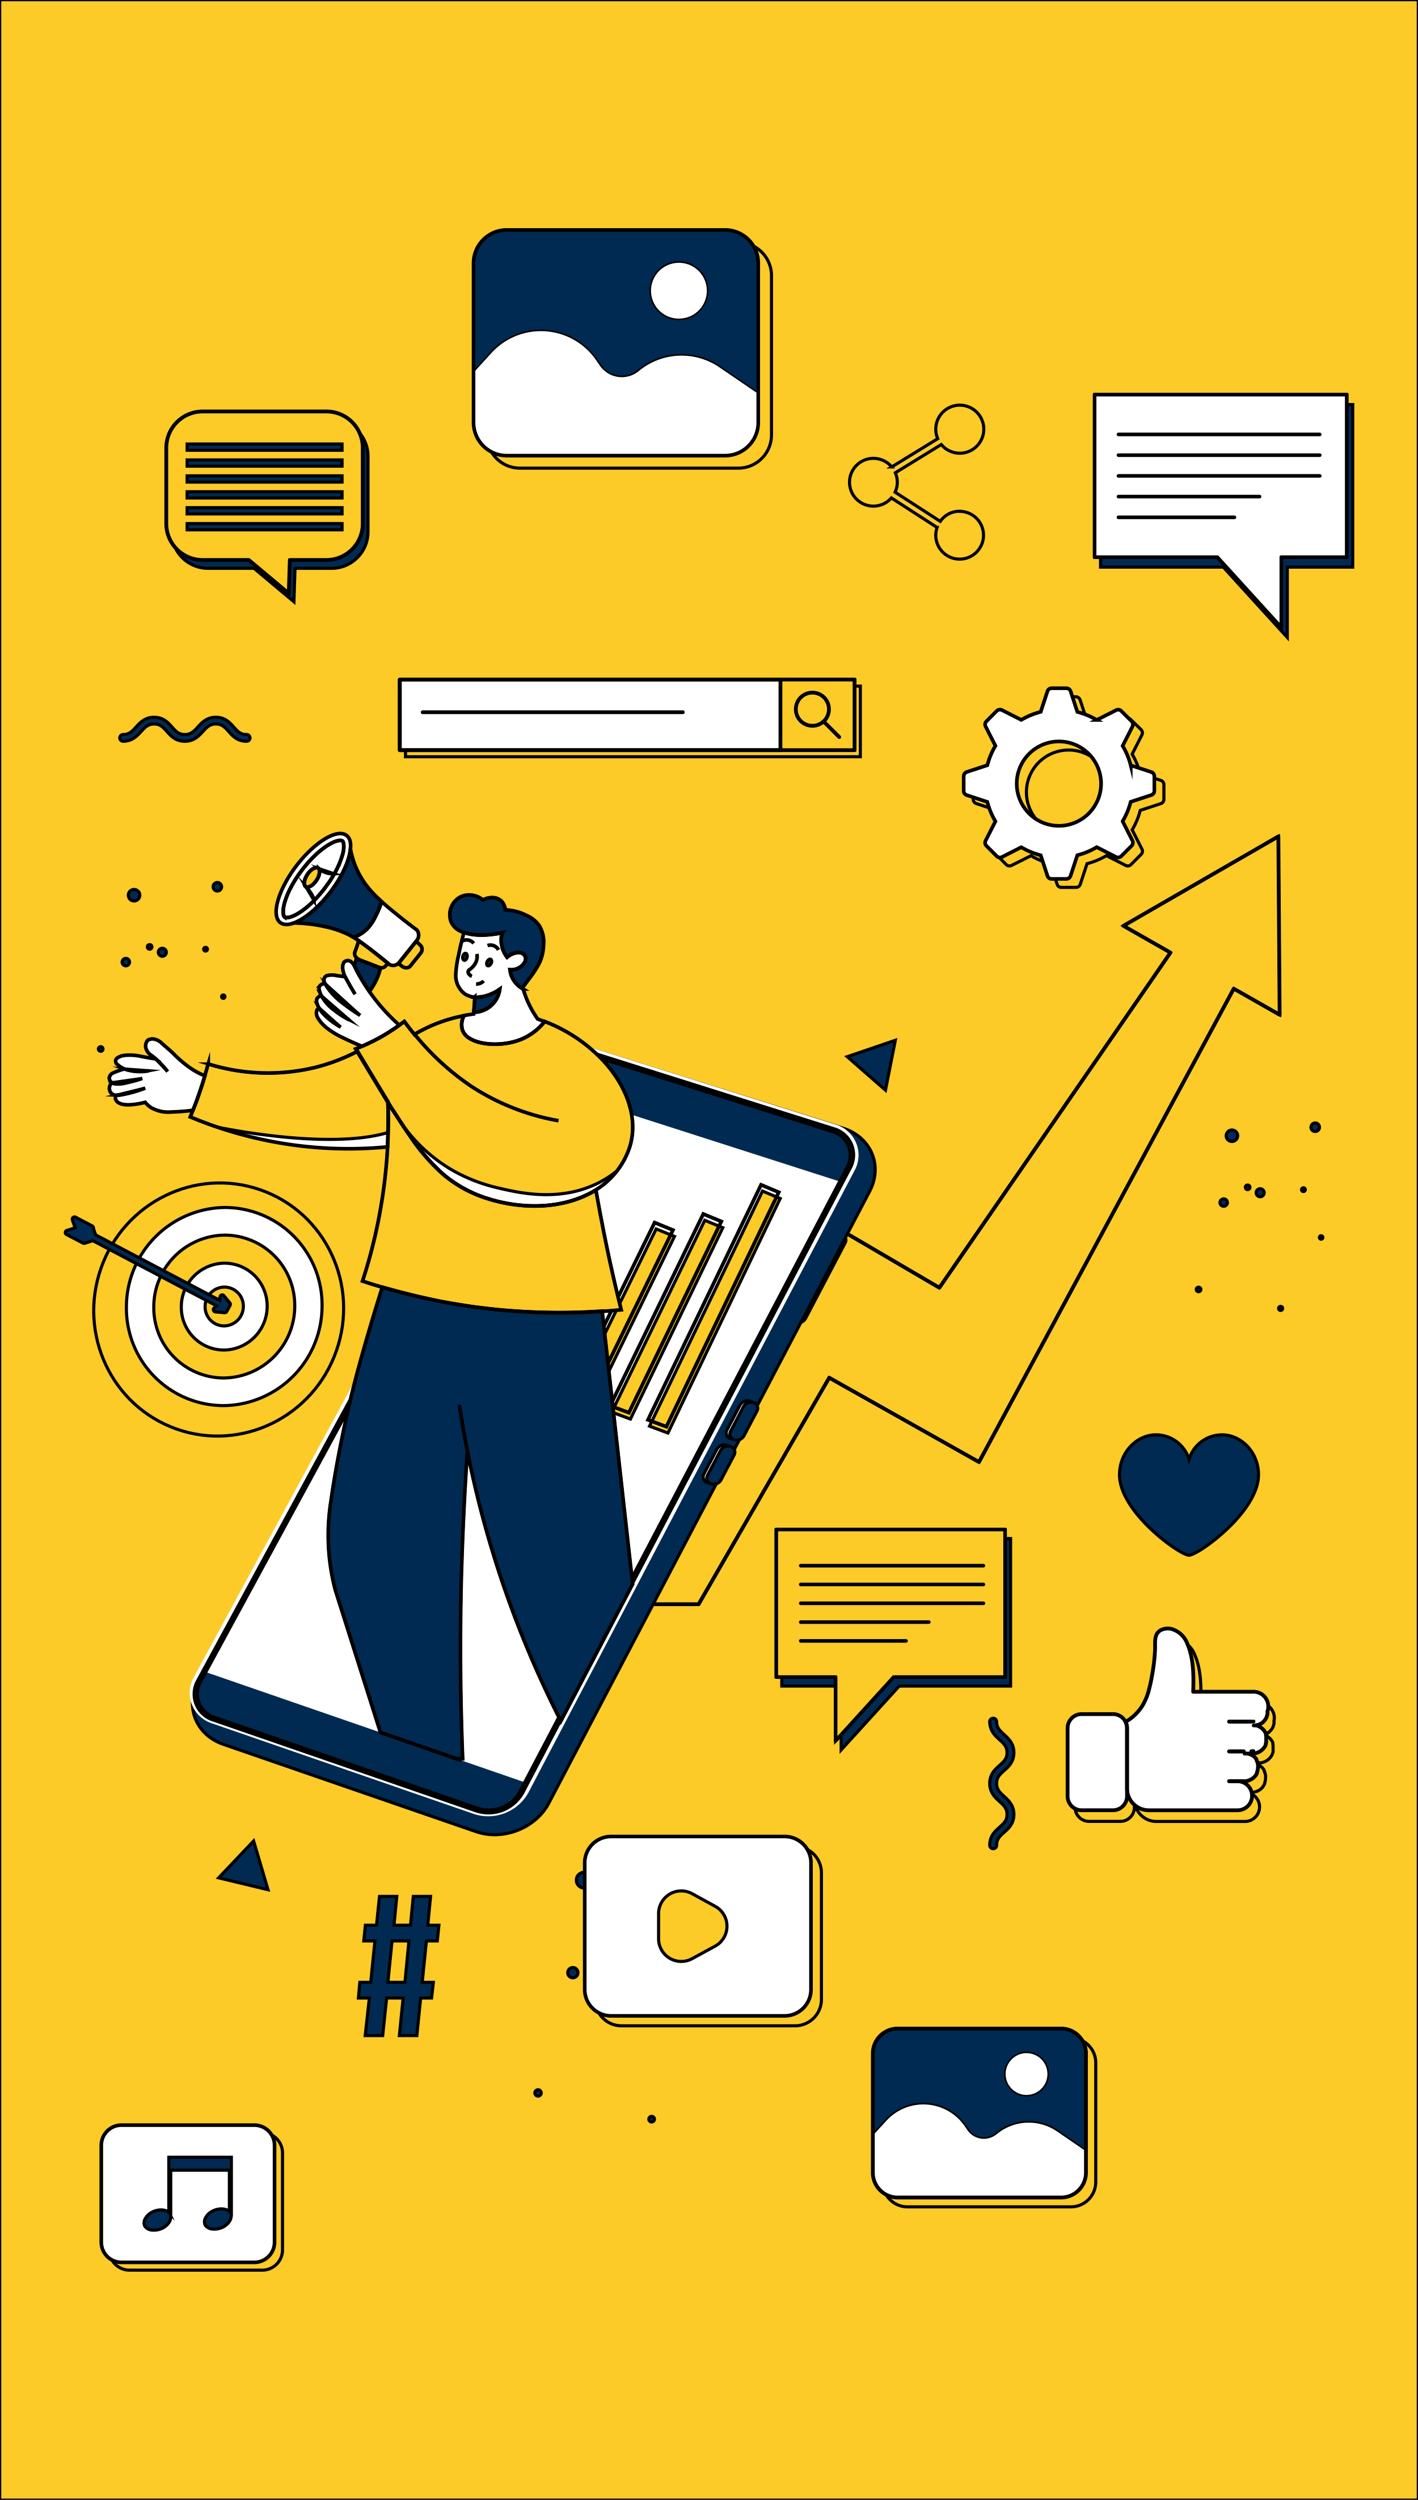 <svg xmlns="http://www.w3.org/2000/svg" id="Layer_1" data-name="Layer 1" viewBox="0 0 420 740"><rect x="0" y="0" width="420" height="740" fill="#808080" stroke="none"/><title>Advertising, Marketing, WebDeveloping</title><desc>Over 40 years of experience in the advertising industry. A sovereign, Chennai-based media advertising firm, welcomes you to the captivating world of advertising, branding, and innovative designs across both traditional and digital landscapes. Since January 1982, we have been delivering creative campaigns, organizing various branding events, and leveraging our dedicated teams to achieve success."</desc><defs><style>.cls-1,.cls-2{fill:#fccb28;}.cls-1,.cls-2,.cls-3,.cls-4,.cls-5,.cls-6,.cls-7,.cls-8,.cls-9{stroke:#000;}.cls-1,.cls-2,.cls-4,.cls-5,.cls-6,.cls-7,.cls-8{stroke-miterlimit:10;}.cls-1{stroke-width:0.74px;}.cls-2,.cls-4,.cls-5,.cls-6{stroke-width:0.92px;}.cls-3,.cls-8,.cls-9{fill:none;}.cls-3,.cls-9{stroke-linecap:round;stroke-linejoin:round;}.cls-3{stroke-width:1.12px;}.cls-4,.cls-7{fill:#fff;}.cls-5{fill:#002a51;}.cls-7{stroke-width:0;}.cls-8,.cls-9{stroke-width:1.07px;}</style></defs><rect class="cls-1" width="420" height="740"></rect><polygon class="cls-2" points="379.02 300.39 365.43 292.66 289.97 432.79 245.61 407.83 206.92 474.88 139.47 474.88 224.97 350.01 278.23 381.19 346.68 281.99 332.75 274.06 378.64 247.59 379.02 300.39"></polygon><polygon class="cls-3" points="379.02 300.39 365.43 292.66 289.97 432.79 245.61 407.83 206.92 474.88 139.47 474.88 224.97 350.01 278.23 381.19 346.68 281.99 332.75 274.06 378.64 247.59 379.02 300.39"></polygon><ellipse class="cls-2" cx="66.42" cy="386.76" rx="37.66" ry="37.08" transform="matrix(0.33, -0.94, 0.94, 0.33, -320.7, 322.44)"></ellipse><path class="cls-4" d="M95.39,386.29a29.5,29.5,0,0,1-28.78,29.79,28.81,28.81,0,0,1-29.17-28.85,29.51,29.51,0,0,1,28.79-29.79A28.81,28.81,0,0,1,95.39,386.29Z"></path><path class="cls-2" d="M87.3,386.42A21.27,21.27,0,0,1,66.55,407.9a20.76,20.76,0,0,1-21-20.8,21.27,21.27,0,0,1,20.75-21.48A20.76,20.76,0,0,1,87.3,386.42Z"></path><path class="cls-4" d="M79.13,386.55A12.94,12.94,0,0,1,66.5,399.63,12.64,12.64,0,0,1,53.7,387a12.94,12.94,0,0,1,12.63-13.08A12.64,12.64,0,0,1,79.13,386.55Z"></path><path class="cls-2" d="M72.08,386.67a5.77,5.77,0,0,1-5.63,5.82,5.64,5.64,0,0,1-5.7-5.64A5.77,5.77,0,0,1,66.38,381,5.63,5.63,0,0,1,72.08,386.67Z"></path><path class="cls-5" d="M68.11,385.71l-1.78-2.16a.64.64,0,0,0-.71-.21.68.68,0,0,0-.46.57l-.07,1L28.37,365.56a11.31,11.31,0,0,1-.73-2.24.66.66,0,0,0-.34-.44l-4.93-2.58a.65.65,0,0,0-.73.09.64.64,0,0,0-.2.71l.81,2.37-2.45.75a.66.66,0,0,0-.11,1.21L24.63,368a.66.66,0,0,0,.55,0l2.32-.73,36.68,19.29-.75.62a.65.65,0,0,0-.21.7.67.67,0,0,0,.57.47l2.73.23h.06a.67.67,0,0,0,.58-.34l1-1.84A.65.65,0,0,0,68.11,385.71Z"></path><path class="cls-5" d="M41.41,265a1.7,1.7,0,1,1-1.7-1.7A1.7,1.7,0,0,1,41.41,265Z"></path><path class="cls-5" d="M65.64,262.51a1.26,1.26,0,1,1-1.26-1.27A1.26,1.26,0,0,1,65.64,262.51Z"></path><circle class="cls-5" cx="48.08" cy="281.89" r="1.19"></circle><path class="cls-5" d="M45,280.29a.68.68,0,1,1-.68-.67A.67.67,0,0,1,45,280.29Z"></path><path class="cls-5" d="M38.37,284.8a1.1,1.1,0,1,1-1.1-1.1A1.1,1.1,0,0,1,38.37,284.8Z"></path><path class="cls-5" d="M30.51,310.52a.68.68,0,1,1-.68-.68A.68.68,0,0,1,30.51,310.52Z"></path><circle class="cls-5" cx="54.14" cy="316.14" r="0.6"></circle><circle class="cls-5" cx="66.13" cy="295.03" r="0.51"></circle><circle class="cls-5" cx="60.88" cy="280.98" r="0.56"></circle><path class="cls-5" d="M366.59,336.2a1.7,1.7,0,1,1-1.7-1.7A1.7,1.7,0,0,1,366.59,336.2Z"></path><path class="cls-5" d="M390.82,333.69a1.26,1.26,0,1,1-1.26-1.27A1.26,1.26,0,0,1,390.82,333.69Z"></path><path class="cls-5" d="M374.44,353.07a1.19,1.19,0,1,1-1.19-1.19A1.19,1.19,0,0,1,374.44,353.07Z"></path><circle class="cls-5" cx="369.54" cy="351.47" r="0.68"></circle><circle class="cls-5" cx="362.45" cy="355.98" r="1.1"></circle><circle class="cls-5" cx="355.01" cy="381.7" r="0.68"></circle><circle class="cls-5" cx="379.31" cy="387.31" r="0.6"></circle><path class="cls-5" d="M391.81,366.21a.51.51,0,1,1-1,0,.51.51,0,0,1,1,0Z"></path><circle class="cls-5" cx="386.06" cy="352.16" r="0.56"></circle><circle class="cls-5" cx="173.05" cy="556.56" r="2.35"></circle><path class="cls-5" d="M208.94,553.09a1.75,1.75,0,1,1-1.75-1.75A1.74,1.74,0,0,1,208.94,553.09Z"></path><circle class="cls-5" cx="184.63" cy="579.91" r="1.65"></circle><path class="cls-5" d="M180.42,577.7a.94.94,0,1,1-.93-.93A.93.93,0,0,1,180.42,577.7Z"></path><circle class="cls-5" cx="169.67" cy="583.94" r="1.52"></circle><path class="cls-5" d="M160.31,619.54a.94.94,0,1,1-.94-.94A.94.94,0,0,1,160.31,619.54Z"></path><path class="cls-5" d="M193.85,627.31a.85.85,0,0,1-.84.84.84.84,0,0,1-.83-.84.83.83,0,0,1,.83-.83A.84.84,0,0,1,193.85,627.31Z"></path><path class="cls-5" d="M210.31,598.11a.7.7,0,1,1-.7-.7A.7.7,0,0,1,210.31,598.11Z"></path><circle class="cls-5" cx="202.35" cy="578.65" r="0.78"></circle><path class="cls-5" d="M74.05,218.43a1,1,0,0,1-1,1c-2.74,0-4.12-1.54-5.33-2.9s-2-2.21-3.81-2.21-2.7,1-3.81,2.21-2.59,2.9-5.33,2.9-4.12-1.54-5.34-2.9-2-2.21-3.81-2.21-2.7,1-3.81,2.21-2.59,2.9-5.33,2.9a1,1,0,0,1,0-2c1.83,0,2.7-1,3.81-2.21s2.59-2.9,5.33-2.9,4.12,1.54,5.34,2.9,2,2.21,3.81,2.21,2.7-1,3.81-2.21,2.59-2.9,5.33-2.9,4.12,1.54,5.33,2.9,2,2.21,3.81,2.21A1,1,0,0,1,74.05,218.43Z"></path><path class="cls-5" d="M293.15,546.22c0-2.74,1.54-4.12,2.9-5.33s2.22-2,2.22-3.81-1-2.7-2.22-3.81-2.9-2.59-2.9-5.33,1.54-4.12,2.9-5.34,2.22-2,2.22-3.81-1-2.7-2.22-3.81-2.9-2.59-2.9-5.33a1,1,0,0,1,2.05,0c0,1.83,1,2.7,2.21,3.81s2.9,2.59,2.9,5.33-1.54,4.12-2.9,5.34-2.21,2-2.21,3.81,1,2.7,2.21,3.81,2.9,2.59,2.9,5.33-1.54,4.12-2.9,5.33-2.21,2-2.21,3.81a1,1,0,0,1-2.05,0Z"></path><polygon class="cls-5" points="265.19 307.94 250.94 312.8 262.27 322.71 265.19 307.94"></polygon><polygon class="cls-5" points="79.39 559.39 75.12 544.96 64.76 555.87 79.39 559.39"></polygon><path class="cls-5" d="M109.4,591.45h-3.24l.42-4.65h3.23l1.24-12.25h-3.3l.47-4.65h3.3l.88-8.53h5.13l-.83,8.53h4.89l.82-8.53h5.12l-.82,8.53H130l-.47,4.65H126.3l-1.24,12.25h3.3l-.53,4.65h-3.24l-1.12,11.12h-5.18l1.12-11.12h-4.89l-1.17,11.12h-5.18Zm10.54-4.65,1.18-12.25h-5l-1.23,12.25Z"></path><path class="cls-5" d="M210.76,330.83,197,326.4a.9.9,0,0,1-.52-1.29h0a1.29,1.29,0,0,1,1.51-.59L211.74,329a.88.88,0,0,1,.52,1.28h0A1.27,1.27,0,0,1,210.76,330.83Z"></path><path class="cls-5" d="M190.71,324.27h0a.89.89,0,0,1-.52-1.29h0a1.27,1.27,0,0,1,1.5-.58h0a.88.88,0,0,1,.52,1.28h0A1.28,1.28,0,0,1,190.71,324.27Z"></path><path class="cls-6" d="M234.55,391.08h0a1.74,1.74,0,0,1-1-2.52l11.74-22.38a2.52,2.52,0,0,1,2.95-1.15h0a1.73,1.73,0,0,1,1,2.52L237.5,389.93A2.49,2.49,0,0,1,234.55,391.08Z"></path><path class="cls-5" d="M235.63,391.46h0a1.75,1.75,0,0,1-1-2.53l11.75-22.38a2.5,2.5,0,0,1,2.94-1.15h0a1.73,1.73,0,0,1,1,2.52L238.58,390.3A2.51,2.51,0,0,1,235.63,391.46Z"></path><path class="cls-2" d="M343.81,231l-6.09-2a21.57,21.57,0,0,0-2.39-5.75l2.9-5.72A1.34,1.34,0,0,0,338,216L334.93,213a1.3,1.3,0,0,0-1.54-.24l-2.25,1.14-3.48,1.76a19.56,19.56,0,0,0-2.32-1.2,21,21,0,0,0-3.42-1.19l-2-6.09a1.33,1.33,0,0,0-1.27-.92h-4.32l-.18,0a1.31,1.31,0,0,0-1.09.9l-2,6.09a21.57,21.57,0,0,0-5.75,2.39l-2.37-1.2-3.35-1.7a1.34,1.34,0,0,0-1.55.24l-.89.89L295,216a1.32,1.32,0,0,0-.25,1.54l2.91,5.72a21.57,21.57,0,0,0-2.39,5.75l-6.09,2a1.33,1.33,0,0,0-.92,1.27v4.32a1.32,1.32,0,0,0,.92,1.27l6.08,2a21.93,21.93,0,0,0,2.4,5.75l-2.91,5.72a1.32,1.32,0,0,0,.25,1.54l2.16,2.16.89.9a1.34,1.34,0,0,0,1.55.25L303,254.5l2.37-1.2a21.57,21.57,0,0,0,5.75,2.39l2,6.09a1.3,1.3,0,0,0,1.08.9l.19,0h4.32a1.32,1.32,0,0,0,1.26-.92l2-6.09a21,21,0,0,0,3.42-1.19,19.56,19.56,0,0,0,2.32-1.2l3.48,1.77,2.24,1.14a1.33,1.33,0,0,0,1.55-.25L338,252.9a1.32,1.32,0,0,0,.24-1.54l-2.9-5.72a21.57,21.57,0,0,0,2.39-5.75l6.09-2a1.33,1.33,0,0,0,.92-1.27v-4.32A1.33,1.33,0,0,0,343.81,231ZM316.5,247A12.49,12.49,0,1,1,329,234.47,12.51,12.51,0,0,1,316.5,247Z"></path><path class="cls-7" d="M341,228.54l-6.09-2a21.57,21.57,0,0,0-2.39-5.75l2.9-5.72a1.34,1.34,0,0,0-.24-1.55l-3.06-3.05a1.32,1.32,0,0,0-1.54-.25l-2.25,1.15-3.48,1.75a23.08,23.08,0,0,0-2.32-1.2,22.27,22.27,0,0,0-3.42-1.18l-2-6.09a1.33,1.33,0,0,0-1.27-.92h-4.32a.55.55,0,0,0-.18,0,1.31,1.31,0,0,0-1.09.9l-2,6.09a21.88,21.88,0,0,0-5.75,2.38l-2.37-1.2-3.35-1.7a1.35,1.35,0,0,0-1.55.25l-.89.89-2.16,2.17a1.32,1.32,0,0,0-.25,1.54l2.91,5.72a21.57,21.57,0,0,0-2.39,5.75l-6.09,2a1.33,1.33,0,0,0-.92,1.27v4.32a1.32,1.32,0,0,0,.92,1.27l6.08,2a22.07,22.07,0,0,0,2.4,5.75l-2.91,5.71a1.33,1.33,0,0,0,.25,1.55l2.16,2.16.89.9a1.32,1.32,0,0,0,1.55.24l3.35-1.7,2.37-1.2a21.57,21.57,0,0,0,5.75,2.39l2,6.09a1.3,1.3,0,0,0,1.08.9l.19,0h4.32a1.32,1.32,0,0,0,1.26-.92l2-6.09a21.28,21.28,0,0,0,3.42-1.19,19.56,19.56,0,0,0,2.32-1.2l3.48,1.77,2.24,1.13a1.32,1.32,0,0,0,1.55-.24l3.06-3.06a1.32,1.32,0,0,0,.24-1.54l-2.9-5.72a21.71,21.71,0,0,0,2.39-5.75l6.09-2a1.33,1.33,0,0,0,.92-1.27v-4.32A1.33,1.33,0,0,0,341,228.54Zm-27.31,15.92A12.49,12.49,0,1,1,326.13,232,12.51,12.51,0,0,1,313.64,244.46Z"></path><path class="cls-8" d="M341,228.54l-6.09-2a21.57,21.57,0,0,0-2.39-5.75l2.9-5.72a1.34,1.34,0,0,0-.24-1.55l-3.06-3.05a1.32,1.32,0,0,0-1.54-.25l-2.25,1.15-3.48,1.75a23.08,23.08,0,0,0-2.32-1.2,22.27,22.27,0,0,0-3.42-1.18l-2-6.09a1.33,1.33,0,0,0-1.27-.92h-4.32a.55.55,0,0,0-.18,0,1.31,1.31,0,0,0-1.09.9l-2,6.09a21.88,21.88,0,0,0-5.75,2.38l-2.37-1.2-3.35-1.7a1.35,1.35,0,0,0-1.55.25l-.89.89-2.16,2.17a1.32,1.32,0,0,0-.25,1.54l2.91,5.72a21.57,21.57,0,0,0-2.39,5.75l-6.09,2a1.33,1.33,0,0,0-.92,1.27v4.32a1.32,1.32,0,0,0,.92,1.27l6.08,2a22.07,22.07,0,0,0,2.4,5.75l-2.91,5.71a1.33,1.33,0,0,0,.25,1.55l2.16,2.16.89.9a1.32,1.32,0,0,0,1.55.24l3.35-1.7,2.37-1.2a21.57,21.57,0,0,0,5.75,2.39l2,6.09a1.3,1.3,0,0,0,1.08.9l.19,0h4.32a1.32,1.32,0,0,0,1.26-.92l2-6.09a21.28,21.28,0,0,0,3.42-1.19,19.56,19.56,0,0,0,2.32-1.2l3.48,1.77,2.24,1.13a1.32,1.32,0,0,0,1.55-.24l3.06-3.06a1.32,1.32,0,0,0,.24-1.54l-2.9-5.72a21.71,21.71,0,0,0,2.39-5.75l6.09-2a1.33,1.33,0,0,0,.92-1.27v-4.32A1.33,1.33,0,0,0,341,228.54Zm-27.31,15.92A12.49,12.49,0,1,1,326.13,232,12.51,12.51,0,0,1,313.64,244.46Z"></path><path class="cls-2" d="M218.65,71.77H154a9.83,9.83,0,0,0-9.82,9.83v47.15a9.83,9.83,0,0,0,9.82,9.83h64.68a9.83,9.83,0,0,0,9.83-9.83V81.6A9.83,9.83,0,0,0,218.65,71.77Z"></path><path class="cls-5" d="M214.77,68.07H150.09a9.84,9.84,0,0,0-9.83,9.83v32.4l5.29-5.8a19.84,19.84,0,0,1,31,2.1l1.13,1.63A7.87,7.87,0,0,0,189,110l.61-.49a19.86,19.86,0,0,1,23.49-.76l11.48,7.88V77.9A9.83,9.83,0,0,0,214.77,68.07ZM201.08,94.32a8.27,8.27,0,1,1,8.27-8.27A8.26,8.26,0,0,1,201.08,94.32Z"></path><circle class="cls-7" cx="201.08" cy="86.05" r="8.27" transform="translate(22.17 211.86) rotate(-58.28)"></circle><path class="cls-7" d="M224.59,116.58v8.48a9.82,9.82,0,0,1-9.82,9.82H150.09a9.83,9.83,0,0,1-9.83-9.82V110.3l5.29-5.8a19.84,19.84,0,0,1,31,2.1l1.13,1.63A7.87,7.87,0,0,0,189,110l.61-.49a19.86,19.86,0,0,1,23.49-.76Z"></path><path class="cls-8" d="M214.77,68.07H150.09a9.84,9.84,0,0,0-9.83,9.83v47.16a9.83,9.83,0,0,0,9.83,9.82h64.68a9.82,9.82,0,0,0,9.82-9.82V77.9A9.83,9.83,0,0,0,214.77,68.07Z"></path><path class="cls-2" d="M284.24,151.33a7,7,0,0,0-5.74,3l-13.38-8.64a7,7,0,0,0,.07-5.74l13.62-8.36a7.11,7.11,0,1,0-1.06-1.73l-13.63,8.36a7.07,7.07,0,1,0-.1,9.18l13.54,8.74a7,7,0,0,0-.39,2.3,7.07,7.07,0,1,0,7.07-7.07Z"></path><path class="cls-5" d="M372.76,436.57c0-6.9-5.32-11.84-10.75-11.84a10.23,10.23,0,0,0-9.83,7.25,10.25,10.25,0,0,0-9.84-7.25c-5.43,0-10.75,4.94-10.75,11.84,0,10.46,16,22.43,20,23.68l.23.07a1.56,1.56,0,0,0,.33.05h.05a1.47,1.47,0,0,0,.33-.05l.23-.07C356.72,459,372.76,447,372.76,436.57Z"></path><path class="cls-5" d="M140.93,542.17l-74.8-25.83c-8.06-2.78-11.42-11.09-7.51-18.55l96.79-178.11c3.91-7.47,13.62-11.26,21.68-8.48l73,22.89c8.06,2.78,11.42,11.09,7.5,18.55l-95,181.06C158.7,541.16,149,545,140.93,542.17Z"></path><path class="cls-5" d="M142.22,536.3l-79.9-27.59A7.4,7.4,0,0,1,58,498l99.54-183.37a10.65,10.65,0,0,1,12.53-4.9l78.12,24.65a7.39,7.39,0,0,1,4.33,10.72L154.75,531.4A10.65,10.65,0,0,1,142.22,536.3Z"></path><path class="cls-4" d="M216.33,425.82h0a1.73,1.73,0,0,1-1-2.52l3.85-7.35a2.51,2.51,0,0,1,3-1.15h0a1.74,1.74,0,0,1,1,2.52l-3.86,7.35A2.5,2.5,0,0,1,216.33,425.82Z"></path><path class="cls-5" d="M217.41,426.19h0a1.73,1.73,0,0,1-1-2.52l3.85-7.35a2.52,2.52,0,0,1,2.95-1.15h0a1.74,1.74,0,0,1,1,2.52L220.36,425A2.5,2.5,0,0,1,217.41,426.19Z"></path><path class="cls-4" d="M209.49,438.85h0a1.74,1.74,0,0,1-1-2.52l3.86-7.35a2.49,2.49,0,0,1,2.94-1.15h0a1.73,1.73,0,0,1,1,2.52l-3.85,7.35A2.51,2.51,0,0,1,209.49,438.85Z"></path><path class="cls-5" d="M210.57,439.22h0a1.74,1.74,0,0,1-1-2.52l3.86-7.35a2.51,2.51,0,0,1,3-1.15h0a1.74,1.74,0,0,1,1,2.52l-3.86,7.35A2.51,2.51,0,0,1,210.57,439.22Z"></path><polygon class="cls-7" points="156.42 527.94 59.66 494.52 154.76 319.61 249.75 350.07 156.42 527.94"></polygon><path class="cls-7" d="M140.47,537,62.94,510.19a9.46,9.46,0,0,1-5.54-13.7l98.39-181.17a13.62,13.62,0,0,1,16-6.26l75.75,23.83a9.44,9.44,0,0,1,5.53,13.69L156.48,530.7A13.62,13.62,0,0,1,140.47,537Zm30.47-226.09a10.79,10.79,0,0,0-13.75,5.42L59,497.73a7.67,7.67,0,0,0,4.32,11l78.49,27.13c8.41,1.24,10.83-2,13.09-6.34l95.85-183.13c2.26-4.32,1.29-9.94-3.38-11.55Z"></path><path class="cls-5" d="M141.13,536.08,63.27,509.19a8.05,8.05,0,0,1-4.73-11.67l98.82-182A11.6,11.6,0,0,1,171,310.21l76.08,23.94a8.06,8.06,0,0,1,4.72,11.67l-97,184.93A11.6,11.6,0,0,1,141.13,536.08ZM170.58,311a10.5,10.5,0,0,0-12.35,4.83l-98.82,182a7.29,7.29,0,0,0,4.28,10.57l77.86,26.89a10.51,10.51,0,0,0,12.35-4.83l97-184.93A7.3,7.3,0,0,0,246.66,335Z"></path><polygon class="cls-2" points="140.83 402.98 135 400.81 143.94 383.02 149.71 385.23 140.83 402.98"></polygon><polygon class="cls-2" points="152.53 407.34 146.78 405.2 165.12 368.38 170.74 370.61 152.53 407.34"></polygon><polygon class="cls-2" points="164.08 411.64 158.4 409.52 170.56 384.89 176.16 387.06 164.08 411.64"></polygon><polygon class="cls-2" points="175.48 415.88 169.87 413.79 194.35 363.79 199.78 366 175.48 415.88"></polygon><polygon class="cls-2" points="186.73 420.07 181.2 418.01 208.75 361.23 214.09 363.43 186.73 420.07"></polygon><polygon class="cls-2" points="197.84 424.2 192.38 422.17 225.85 352.58 231.09 354.78 197.84 424.2"></polygon><polygon class="cls-8" points="140.35 401.04 134.52 398.86 143.47 381.08 149.23 383.3 140.35 401.04"></polygon><polygon class="cls-8" points="152.06 405.41 146.3 403.26 164.65 366.46 170.28 368.7 152.06 405.41"></polygon><polygon class="cls-8" points="163.61 409.72 157.93 407.6 170.1 382.98 175.69 385.16 163.61 409.72"></polygon><polygon class="cls-8" points="175.01 413.98 169.41 411.89 193.89 361.9 199.33 364.12 175.01 413.98"></polygon><polygon class="cls-8" points="186.27 418.18 180.74 416.12 208.3 359.36 213.65 361.57 186.27 418.18"></polygon><polygon class="cls-8" points="197.38 422.33 191.92 420.29 225.42 350.72 230.66 352.93 197.38 422.33"></polygon><path class="cls-7" d="M102.65,247.31c-2.79-2.13-9.45,1.92-14.87,9S80.25,271,83,273.09c1,.74,2.41.73,4.1.11,3.18-1.17,7.23-4.51,10.77-9.15s5.64-9.41,5.93-12.77C104,249.46,103.63,248.05,102.65,247.31Zm-1.26,5.94a25.59,25.59,0,0,1-2.35,5.4h0c-.39.7-.82,1.39-1.28,2.09s-1,1.38-1.48,2.07-.81,1.05-1.23,1.54c-.68.81-1.35,1.55-2,2.22h0c-3.75,3.78-7.13,5.37-8.51,5h0a.64.64,0,0,1-.22-.1c-.39-.3-.72-1.69,0-4.31a23.9,23.9,0,0,1,1.63-4.06c.25-.5.53-1,.82-1.51s.6-1,.94-1.54.54-.82.83-1.23.58-.82.89-1.22.57-.74.86-1.09a34.37,34.37,0,0,1,2.55-2.82c3.69-3.67,7-5.22,8.37-4.85a.9.9,0,0,1,.22.1.81.81,0,0,1,.23.34,1.73,1.73,0,0,1,.12.4A8.1,8.1,0,0,1,101.39,253.25Z"></path><path class="cls-7" d="M101.76,249.67a1.73,1.73,0,0,0-.12-.4.81.81,0,0,0-.23-.34.9.9,0,0,0-.22-.1c-1.36-.37-4.68,1.18-8.37,4.85a34.37,34.37,0,0,0-2.55,2.82c-.28.35-.57.71-.85,1.09s-.61.81-.9,1.22-.57.82-.83,1.23-.64,1-.94,1.54-.57,1-.82,1.51a23.9,23.9,0,0,0-1.63,4.06c-.74,2.62-.41,4,0,4.31a.64.64,0,0,0,.22.1h0c1.38.38,4.76-1.21,8.51-5,.67-.67,1.35-1.41,2-2.22.42-.49.82-1,1.23-1.54s1-1.38,1.48-2.07.89-1.39,1.28-2.09h0a25.59,25.59,0,0,0,2.35-5.4A8.1,8.1,0,0,0,101.76,249.67Zm-7.38,7.43a.64.64,0,0,1,.1.13.56.56,0,0,1,.09.17.38.38,0,0,1,0,.1.59.59,0,0,1,.05.19,4.47,4.47,0,0,1-.91,2.92c-1,1.51-2.43,2.34-3.17,1.85s-.51-2.12.5-3.63,2.43-2.35,3.17-1.85a.69.69,0,0,1,.13.11Z"></path><path class="cls-2" d="M93.74,260.61c-1,1.51-2.43,2.34-3.16,1.85s-.52-2.12.49-3.64,2.44-2.34,3.17-1.84S94.76,259.1,93.74,260.61Z"></path><path class="cls-5" d="M94.37,257.09A7,7,0,0,0,99,258.65Z"></path><path class="cls-5" d="M90.57,262.46s2.2,2.3,2.44,4.12Z"></path><path class="cls-7" d="M124,276.86a2.49,2.49,0,0,1-.47,1.43l-.26.33-5.17,6.46-.06.05a2.3,2.3,0,0,1-1.54.65,2.35,2.35,0,0,1-1.62-.62l-.14-.12c-1.28-1.07-3.08-2.53-5.3-4.2-1.31-1-2.34-1.75-3.24-2.38-.52-.37-1-.69-1.47-1a10.84,10.84,0,0,0,3.91-2.43,13.67,13.67,0,0,0,2.55-3.71,23.85,23.85,0,0,0,1.81-4.46c.94.86,2.43,2.14,5.31,4.45,1.31,1.05,3.07,2.43,5.18,4A2.41,2.41,0,0,1,124,276.86Z"></path><path class="cls-5" d="M113,266.89a23.85,23.85,0,0,1-1.81,4.46,13.67,13.67,0,0,1-2.55,3.71,10.84,10.84,0,0,1-3.91,2.43,17.71,17.71,0,0,0-1.59-.88,30,30,0,0,0-6.89-2.32,42.39,42.39,0,0,0-5.64-.88c-1.33-.13-2.51-.19-3.51-.21,3.18-1.17,7.23-4.51,10.77-9.15s5.64-9.41,5.93-12.77A25,25,0,0,0,106,258a26.11,26.11,0,0,0,2.79,4.45,30.7,30.7,0,0,0,3.51,3.73Z"></path><path class="cls-2" d="M124.64,282.09l-3.08,3.84a1.39,1.39,0,0,1-1,.54,1.83,1.83,0,0,1-.46,0,2.21,2.21,0,0,1-1-.42,7.85,7.85,0,0,1-1.06-.9l.06-.05,5.17-6.46,1.06,1a1.76,1.76,0,0,1,.62.91A1.83,1.83,0,0,1,124.64,282.09Z"></path><path class="cls-2" d="M114.78,285a2.21,2.21,0,0,1-1.22,1.4,1.79,1.79,0,0,1-.87.08h-.06c-2.68-1-4.72-1.82-5.82-2.23a3.13,3.13,0,0,1-1.17-.69,1.5,1.5,0,0,1-.27-.29h0a1.62,1.62,0,0,1-.21-1.59c.14-.36.27-.73.41-1.11.25-.73.48-1.44.68-2.13.9.63,1.93,1.4,3.24,2.38C111.7,282.51,113.5,284,114.78,285Z"></path><path class="cls-5" d="M112.69,286.52c-.09.4-.2.84-.34,1.3a18.49,18.49,0,0,1-2.94,5.65c-.59-.85-1.15-1.71-1.69-2.58s-1.24-2.06-1.81-3.11c-.33-.6-.62-1.35-1-2,.24-.63.48-1.36.72-2.18a3.13,3.13,0,0,0,1.17.69c1.1.41,3.14,1.22,5.82,2.23Z"></path><path class="cls-7" d="M161.31,302.39h0q-.37.47-.78.93a17.19,17.19,0,0,1-6.19,4.36c-5,2-11.8,1.89-15.29-.33h0A4.82,4.82,0,0,1,137,305a5.54,5.54,0,0,1,.46-4.38c1-.19,1.91-.34,2.82-.46l.06-.53a7.81,7.81,0,0,0,7.69-6.8,13.2,13.2,0,0,1-3.94,1.91,9.77,9.77,0,0,1-3.47.43,6,6,0,0,1-3-1,6.82,6.82,0,0,1-2.63-5.55,30.83,30.83,0,0,1,.87-6c.42-2.23,1-4.44,1.56-6.62,3.6,1.2,7.67.8,11.32.1a8.26,8.26,0,0,0,1.46,7.23,5.71,5.71,0,0,1,3-1.37,2.28,2.28,0,0,1,2,.61c1.35,1.51-.36,3.4-1.76,4.05a5,5,0,0,1-2.39.42,7.49,7.49,0,0,0,.71,2.43,7.68,7.68,0,0,0,2.83,3.06l.36.22a31,31,0,0,0,1.22,3.38,30.5,30.5,0,0,0,3.08,5.51C159.94,301.89,160.61,302.13,161.31,302.39Z"></path><path class="cls-7" d="M182.81,346.56a24.51,24.51,0,0,1-6.34,5.71l-1.1.65c-9.16,5.06-20.79,5-30.6,2a37.51,37.51,0,0,1-13.63-7.41,60.67,60.67,0,0,1-9.71-11.26c-.8-1.15-1.58-2.3-2.35-3.47a47.66,47.66,0,0,0,14.31,13.3,49.62,49.62,0,0,0,14.06,5.58c6.76,1.58,19.67,4.59,31.63-2.48A32.36,32.36,0,0,0,182.81,346.56Z"></path><path class="cls-2" d="M186.44,339.77a22.69,22.69,0,0,1-3.63,6.79,32.36,32.36,0,0,1-3.73,2.59c-12,7.07-24.87,4.06-31.63,2.48a49.62,49.62,0,0,1-14.06-5.58,47.66,47.66,0,0,1-14.31-13.3c-.69-1-1.37-2.08-2-3.12v0l-.52-.8-.18-.25c-.18-.3-.38-.59-.56-.88l-.1-.15c-.06-.1-.34-.55-.8-1.32h0c-1.47-2.41-4.79-7.93-9-14.91-.17-.27-.33-.56-.5-.84.58-.23,1.19-.47,1.82-.74a56.39,56.39,0,0,0,6.88-3.48c1.53-.92,2.94-1.86,4.21-2.78.52-.37,1-.75,1.5-1.12.76,1,1.77,2.34,3,3.84l.29-.18a45,45,0,0,1,14.38-5.36A5.54,5.54,0,0,0,137,305a4.82,4.82,0,0,0,2.05,2.33h0c3.49,2.22,10.27,2.36,15.29.33a17.19,17.19,0,0,0,6.19-4.36q.41-.46.78-.93a46.46,46.46,0,0,1,17.27,11.5C184.9,320.61,189.49,330.47,186.44,339.77Z"></path><path class="cls-2" d="M184,387.72q-2.72.27-5.61.46a186.89,186.89,0,0,1-65.16-7.13c-2-.6-4-1.21-5.86-1.83a151.12,151.12,0,0,0,5.43-21.91,150.23,150.23,0,0,0,2-17.81c.24-4.76.24-9.21.08-13.29l.81,1.31a1.23,1.23,0,0,0,.1.16c.18.29.38.58.56.88l.18.25c1.62,2.48,3.22,5,4.93,7.41a60.67,60.67,0,0,0,9.71,11.26,37.51,37.51,0,0,0,13.63,7.41c9.81,3.06,21.44,3.09,30.6-2l1.1-.65q.9,5.13,1.93,10.39C180.11,371.37,182,379.73,184,387.72Z"></path><path class="cls-7" d="M114.93,335.23c0,1.39-.08,2.81-.16,4.27a123.38,123.38,0,0,1-42-3.35c-2.95-.77-5.76-1.62-8.43-2.52C64.68,333.71,97.19,340.61,114.93,335.23Z"></path><path class="cls-2" d="M114.93,335.23c-17.74,5.38-50.25-1.52-50.62-1.6h0c-2.81-.95-5.46-2-8-3,.27-.64.54-1.29.8-2,.74-1.84,1.46-3.78,2.15-5.84.5-1.49,1-2.95,1.37-4.37.35-1.19.66-2.34,1-3.47a59.57,59.57,0,0,0,31.81,1,56.72,56.72,0,0,0,12.42-4.74c4.21,7,7.53,12.5,9,14.91h0C115,329.05,115,332.06,114.93,335.23Z"></path><path class="cls-5" d="M187.38,468.93l-21.26,40.52a308.17,308.17,0,0,1-27.68-79.85q-1.27,18.18-1.81,37.85c-.45,18.67-.26,36.43.41,53.18h-1.78l-22.58-7.8L99.31,470.66A63.87,63.87,0,0,1,98,444.51c1.8-12.79,4.57-25.11,6.23-32,.86-3.51,1.42-5.59,1.42-5.59,1.9-7.05,4.4-15.81,7.59-25.9l3.65,1,1.29.35,2.13.54c2.74.69,5.61,1.35,8.6,2,.81.17,1.62.33,2.45.48l2.16.4,2.34.39,1.22.19,2,.31c.84.13,1.7.24,2.57.35h.1c.86.12,1.74.22,2.61.32s1.63.18,2.44.26l.54.06,2.41.23.29,0c.91.08,1.83.15,2.75.21a186.47,186.47,0,0,0,25.57,0Z"></path><path class="cls-5" d="M138.44,429.6c-.95-4.79-1.74-9.36-2.41-13.71Z"></path><path class="cls-5" d="M148,292.84a7.81,7.81,0,0,1-7.69,6.8c0-.51.1-1,.13-1.54.08-1,.12-2,.15-2.92a9.77,9.77,0,0,0,3.47-.43A13.2,13.2,0,0,0,148,292.84Z"></path><path class="cls-5" d="M161,279.62a13.55,13.55,0,0,1-1.26,5.49,30.57,30.57,0,0,1-3.16,4.81c-.66.91-1.26,1.71-1.77,2.38l.15.49-.36-.22a7.68,7.68,0,0,1-2.83-3.06,7.49,7.49,0,0,1-.71-2.43,5,5,0,0,0,2.39-.42c1.4-.65,3.11-2.54,1.76-4.05a2.28,2.28,0,0,0-2-.61,5.71,5.71,0,0,0-3,1.37,8.26,8.26,0,0,1-1.46-7.23c-3.65.7-7.72,1.1-11.32-.1l-.67-.24a5.61,5.61,0,0,1-3.14-2.89,6,6,0,0,1,2.6-7.33,5.87,5.87,0,0,1,3.13-.65,6.52,6.52,0,0,1,3.71,1.47,5.27,5.27,0,0,1,2.3-.68,4.11,4.11,0,0,1,2.85.73,4,4,0,0,1,1.44,2.9A15,15,0,0,1,156,271a9,9,0,0,1,3.64,2.88A9.25,9.25,0,0,1,161,279.62Z"></path><path class="cls-7" d="M60.68,318.45c-.41,1.42-.87,2.88-1.37,4.37-.69,2.06-1.41,4-2.15,5.84a59.42,59.42,0,0,1-6.39.5,10.17,10.17,0,0,1-6-1.28A8.14,8.14,0,0,1,43,326.3c-.76.2-5.54,1.4-7.66.24a2,2,0,0,1-1.12-1.18,1.62,1.62,0,0,1,.22-1.15,2.19,2.19,0,0,1-1.41-.52,2.15,2.15,0,0,1,.17-3.2,1.63,1.63,0,0,1-.84-1.33,1.94,1.94,0,0,1,1.36-1.65,24.24,24.24,0,0,1,3.1-1.09,7.25,7.25,0,0,1-2.05-1.32,1.16,1.16,0,0,1,0-1.94,4.75,4.75,0,0,1,2.19-.76,15.29,15.29,0,0,1,4.86.31c1.43.28,2.88.53,4.34.75a15.55,15.55,0,0,0-1.35-1.07,3.71,3.71,0,0,1-1.47-1.77,2.57,2.57,0,0,1,.41-2.68,2.55,2.55,0,0,1,2.19-.27,4.25,4.25,0,0,1,1.93,1.1c1.26,1.16,2.62,2.21,3.81,3.44a35.26,35.26,0,0,0,4.61,3.88A21,21,0,0,0,60.68,318.45Z"></path><path class="cls-5" d="M49.65,317.19a28.79,28.79,0,0,0-3.52-3.73Z"></path><path class="cls-5" d="M36.77,316.42a14.35,14.35,0,0,0,7.33.54Z"></path><path class="cls-5" d="M33.15,320.49a2.16,2.16,0,0,0,.74.31,9.54,9.54,0,0,0,3.71-.32,39.28,39.28,0,0,0,4.52-1.25Z"></path><path class="cls-5" d="M34.39,324.21a6.4,6.4,0,0,0,1.46-.11,38.14,38.14,0,0,0,7.14-2Z"></path><path class="cls-7" d="M118.27,303.45c-1.27.92-2.68,1.86-4.21,2.78a56.39,56.39,0,0,1-6.88,3.48c-2.25-.94-4.2-1.83-5.83-2.63-1.33-.64-5.23-2.59-7-5.44a2.83,2.83,0,0,1-.55-2.44,2.05,2.05,0,0,1,.65-.88,6.45,6.45,0,0,1-.29-.59c-.25-.6-.64-1.55-.19-2.25a1.79,1.79,0,0,1,1.24-.7c-.11-.22-.22-.44-.31-.66-.54-1.32-.43-1.87-.22-2.22a2,2,0,0,1,1.56-.77,3,3,0,0,1-.26-.78,1.36,1.36,0,0,1,.8-1.53,6.21,6.21,0,0,1,3.06,0c.78.09,1.56.2,2.35.28-.61-1.4-1.12-3.28-.18-4.38a1.55,1.55,0,0,1,2.09.08c.85.71,1.26,2.06,1.79,3s1.18,2.09,1.81,3.11a55.86,55.86,0,0,0,4.17,5.88A57.68,57.68,0,0,0,118.27,303.45Z"></path><path class="cls-5" d="M102.21,289.06c.17.39.35.73.51,1,.63,1.17,1.44,2.6,2.44,4.24Z"></path><path class="cls-5" d="M96.26,291.13c.08.16.16.31.25.46a20.12,20.12,0,0,0,5,5.36c1.66,1.29,3.38,2.48,5.15,3.6Z"></path><path class="cls-5" d="M95.23,294.78a12.84,12.84,0,0,0,3.6,4.12,26.52,26.52,0,0,0,4.6,3Z"></path><path class="cls-5" d="M94.47,298.32c1.47,2.67,4.88,4.82,6.44,5.73Z"></path><polygon class="cls-7" points="136.07 520.91 135.26 520.63 136.06 520.63 136.07 520.91"></polygon><path class="cls-8" d="M161.31,302.39h0q-.37.47-.78.93a17.19,17.19,0,0,1-6.19,4.36c-5,2-11.8,1.89-15.29-.33h0A4.82,4.82,0,0,1,137,305a5.54,5.54,0,0,1,.46-4.38c1-.19,1.91-.34,2.82-.46l.06-.53a7.81,7.81,0,0,0,7.69-6.8,13.2,13.2,0,0,1-3.94,1.91,9.77,9.77,0,0,1-3.47.43,6,6,0,0,1-3-1,6.82,6.82,0,0,1-2.63-5.55,30.83,30.83,0,0,1,.87-6c.42-2.23,1-4.44,1.56-6.62,3.6,1.2,7.67.8,11.32.1a8.26,8.26,0,0,0,1.46,7.23,5.71,5.71,0,0,1,3-1.37,2.28,2.28,0,0,1,2,.61c1.35,1.51-.36,3.4-1.76,4.05a5,5,0,0,1-2.39.42,7.49,7.49,0,0,0,.71,2.43,7.68,7.68,0,0,0,2.83,3.06l.36.22a31,31,0,0,0,1.22,3.38,30.5,30.5,0,0,0,3.08,5.51C159.94,301.89,160.61,302.13,161.31,302.39Z"></path><path class="cls-8" d="M186.44,339.77a23.59,23.59,0,0,1-10,12.5l-1.1.65c-9.16,5.06-20.79,5-30.6,2a37.51,37.51,0,0,1-13.63-7.41,60.67,60.67,0,0,1-9.71-11.26c-1.71-2.43-3.31-4.93-4.93-7.41l-.18-.25c-.18-.3-.38-.59-.56-.88a1.23,1.23,0,0,1-.1-.16l-.81-1.31h0c-1.46-2.41-4.79-7.93-9-14.91-.17-.27-.33-.56-.5-.84.59-.23,1.19-.47,1.82-.74a56.39,56.39,0,0,0,6.88-3.48c1.53-.92,2.94-1.86,4.21-2.78.52-.37,1-.75,1.5-1.12.76,1,1.77,2.34,3,3.84l.29-.17a44.81,44.81,0,0,1,14.38-5.37A5.54,5.54,0,0,0,137,305a4.82,4.82,0,0,0,2.05,2.33h0c3.49,2.22,10.27,2.36,15.29.33a17.19,17.19,0,0,0,6.19-4.36q.41-.46.78-.93a46.54,46.54,0,0,1,17.27,11.5C184.9,320.61,189.49,330.47,186.44,339.77Z"></path><path class="cls-8" d="M122.79,306.17c.41.5.85,1,1.31,1.55a77.52,77.52,0,0,0,15.54,13.88,69.14,69.14,0,0,0,25.79,10.15"></path><path class="cls-8" d="M184,387.72q-2.72.27-5.61.46a186.89,186.89,0,0,1-65.16-7.13c-2-.6-4-1.21-5.86-1.83a151.12,151.12,0,0,0,5.43-21.91,150.23,150.23,0,0,0,2-17.81c.24-4.76.24-9.21.08-13.29l.81,1.31a1.23,1.23,0,0,0,.1.16c.18.29.38.58.56.88l.18.25c1.62,2.48,3.22,5,4.93,7.41a60.67,60.67,0,0,0,9.71,11.26,37.51,37.51,0,0,0,13.63,7.41c9.81,3.06,21.44,3.09,30.6-2l1.1-.65q.9,5.13,1.93,10.39C180.11,371.37,182,379.73,184,387.72Z"></path><path class="cls-8" d="M114.77,339.5a121.28,121.28,0,0,1-58.41-8.88c.27-.64.54-1.29.8-2,.74-1.84,1.46-3.78,2.15-5.84.5-1.49,1-2.95,1.37-4.37.35-1.19.66-2.34,1-3.47a59.57,59.57,0,0,0,31.81,1,56.72,56.72,0,0,0,12.42-4.74c4.2,7,7.53,12.5,9,14.91h0C115,330.29,115,334.74,114.77,339.5Z"></path><path class="cls-8" d="M187.38,468.93l-21.26,40.52a308.17,308.17,0,0,1-27.68-79.85q-1.27,18.18-1.81,37.85c-.45,18.67-.26,36.43.41,53.18h-1.78l-22.58-7.8L99.31,470.66A63.87,63.87,0,0,1,98,444.51c1.8-12.79,4.57-25.11,6.23-32,.86-3.51,1.42-5.59,1.42-5.59,1.9-7.05,4.4-15.81,7.59-25.9l3.65,1,1.29.35,2.13.54c2.74.69,5.61,1.35,8.6,2,.81.17,1.62.33,2.45.48l2.16.4,2.34.39,1.22.19,2,.31c.84.13,1.7.24,2.57.35h.1c.86.12,1.74.22,2.61.32s1.63.18,2.44.26l.54.06,2.41.23.29,0c.91.08,1.83.15,2.75.21a186.47,186.47,0,0,0,25.57,0Z"></path><path class="cls-8" d="M138.44,429.6c-.95-4.79-1.74-9.36-2.41-13.71"></path><path class="cls-8" d="M148,292.84a7.81,7.81,0,0,1-7.69,6.8c0-.51.1-1,.13-1.54.08-1,.12-2,.15-2.92a9.77,9.77,0,0,0,3.47-.43A13.2,13.2,0,0,0,148,292.84Z"></path><path class="cls-8" d="M161,279.62a13.55,13.55,0,0,1-1.26,5.49,30.57,30.57,0,0,1-3.16,4.81c-.66.91-1.26,1.71-1.77,2.38l.15.49-.36-.22a7.68,7.68,0,0,1-2.83-3.06,7.49,7.49,0,0,1-.71-2.43,5,5,0,0,0,2.39-.42c1.4-.65,3.11-2.54,1.76-4.05a2.28,2.28,0,0,0-2-.61,5.71,5.71,0,0,0-3,1.37,8.26,8.26,0,0,1-1.46-7.23c-3.65.7-7.72,1.1-11.32-.1l-.67-.24a5.61,5.61,0,0,1-3.14-2.89,6,6,0,0,1,2.6-7.33,5.87,5.87,0,0,1,3.13-.65,6.52,6.52,0,0,1,3.71,1.47,5.27,5.27,0,0,1,2.3-.68,4.11,4.11,0,0,1,2.85.73,4,4,0,0,1,1.44,2.9A15,15,0,0,1,156,271a9,9,0,0,1,3.64,2.88A9.25,9.25,0,0,1,161,279.62Z"></path><path class="cls-8" d="M60.68,318.45c-.41,1.42-.87,2.88-1.37,4.37-.69,2.06-1.41,4-2.15,5.84a59.42,59.42,0,0,1-6.39.5,10.17,10.17,0,0,1-6-1.28A8.14,8.14,0,0,1,43,326.3c-.76.2-5.54,1.4-7.66.24a2,2,0,0,1-1.12-1.18,1.62,1.62,0,0,1,.22-1.15,2.19,2.19,0,0,1-1.41-.52,2.15,2.15,0,0,1,.17-3.2,1.63,1.63,0,0,1-.84-1.33,1.94,1.94,0,0,1,1.36-1.65,24.24,24.24,0,0,1,3.1-1.09,7.25,7.25,0,0,1-2.05-1.32,1.16,1.16,0,0,1,0-1.94,4.75,4.75,0,0,1,2.19-.76,15.29,15.29,0,0,1,4.86.31c1.43.28,2.88.53,4.34.75a15.55,15.55,0,0,0-1.35-1.07,3.71,3.71,0,0,1-1.47-1.77,2.57,2.57,0,0,1,.41-2.68,2.55,2.55,0,0,1,2.19-.27,4.25,4.25,0,0,1,1.93,1.1c1.26,1.16,2.62,2.21,3.81,3.44a35.26,35.26,0,0,0,4.61,3.88A21,21,0,0,0,60.68,318.45Z"></path><path class="cls-8" d="M49.65,317.19a28.79,28.79,0,0,0-3.52-3.73"></path><path class="cls-8" d="M36.77,316.42a14.35,14.35,0,0,0,7.33.54"></path><path class="cls-8" d="M33.15,320.49a2.16,2.16,0,0,0,.74.31,9.54,9.54,0,0,0,3.71-.32,39.28,39.28,0,0,0,4.52-1.25"></path><path class="cls-8" d="M34.39,324.21a6.4,6.4,0,0,0,1.46-.11,38.14,38.14,0,0,0,7.14-2"></path><path class="cls-8" d="M118.27,303.45c-1.27.92-2.68,1.86-4.21,2.78a56.39,56.39,0,0,1-6.88,3.48c-2.25-.94-4.2-1.83-5.83-2.63-1.33-.64-5.23-2.59-7-5.44a2.83,2.83,0,0,1-.55-2.44,2.05,2.05,0,0,1,.65-.88,6.45,6.45,0,0,1-.29-.59c-.25-.6-.64-1.55-.19-2.25a1.79,1.79,0,0,1,1.24-.7c-.11-.22-.22-.44-.31-.66-.54-1.32-.43-1.87-.22-2.22a2,2,0,0,1,1.56-.77,3,3,0,0,1-.26-.78,1.36,1.36,0,0,1,.8-1.53,6.21,6.21,0,0,1,3.06,0c.78.09,1.56.2,2.35.28-.61-1.4-1.12-3.28-.18-4.38a1.55,1.55,0,0,1,2.09.08,3.65,3.65,0,0,1,.8,1c.37.66.66,1.41,1,2,.57,1.05,1.18,2.09,1.81,3.11s1.1,1.73,1.69,2.58c.78,1.13,1.61,2.23,2.48,3.3A57.68,57.68,0,0,0,118.27,303.45Z"></path><path class="cls-8" d="M102.21,289.06c.17.39.35.73.51,1,.63,1.17,1.44,2.6,2.44,4.24"></path><path class="cls-8" d="M96.26,291.13c.08.16.16.31.25.46a20.12,20.12,0,0,0,5,5.36c1.66,1.29,3.38,2.48,5.15,3.6"></path><path class="cls-8" d="M95.23,294.78a12.84,12.84,0,0,0,3.6,4.12,26.52,26.52,0,0,0,4.6,3"></path><path class="cls-8" d="M94.47,298.32c1.47,2.67,4.88,4.82,6.44,5.73"></path><polygon class="cls-8" points="136.07 520.91 135.26 520.63 136.06 520.63 136.07 520.91"></polygon><path class="cls-8" d="M102.65,247.31c-2.79-2.13-9.45,1.92-14.87,9S80.25,271,83,273.09c1,.74,2.41.73,4.1.11,3.18-1.17,7.23-4.51,10.77-9.15s5.64-9.41,5.93-12.77C104,249.46,103.63,248.05,102.65,247.31Zm-1.26,5.94a25.59,25.59,0,0,1-2.35,5.4h0c-.39.7-.82,1.39-1.28,2.09s-1,1.38-1.48,2.07-.81,1.05-1.23,1.54c-.68.81-1.35,1.55-2,2.22h0c-3.75,3.78-7.13,5.37-8.51,5h0a.64.64,0,0,1-.22-.1c-.39-.3-.72-1.69,0-4.31a23.9,23.9,0,0,1,1.63-4.06c.25-.5.53-1,.82-1.51s.6-1,.94-1.54.54-.82.83-1.23.58-.82.89-1.22.57-.74.86-1.09a34.37,34.37,0,0,1,2.55-2.82c3.69-3.67,7-5.22,8.37-4.85a.9.9,0,0,1,.22.1.81.81,0,0,1,.23.34,1.73,1.73,0,0,1,.12.4A8.1,8.1,0,0,1,101.39,253.25Z"></path><path class="cls-8" d="M101.76,249.67a1.73,1.73,0,0,0-.12-.4.81.81,0,0,0-.23-.34.9.9,0,0,0-.22-.1c-1.36-.37-4.68,1.18-8.37,4.85a34.37,34.37,0,0,0-2.55,2.82c-.28.35-.57.71-.85,1.09s-.61.81-.9,1.22-.57.82-.83,1.23-.64,1-.94,1.54-.57,1-.82,1.51a23.9,23.9,0,0,0-1.63,4.06c-.74,2.62-.41,4,0,4.31a.64.64,0,0,0,.22.1h0c1.38.38,4.76-1.21,8.51-5,.67-.67,1.35-1.41,2-2.22.42-.49.82-1,1.23-1.54s1-1.38,1.48-2.07.89-1.39,1.28-2.09h0a25.59,25.59,0,0,0,2.35-5.4A8.1,8.1,0,0,0,101.76,249.67Zm-7.38,7.43a.64.64,0,0,1,.1.13.56.56,0,0,1,.09.17.38.38,0,0,1,0,.1.59.59,0,0,1,.05.19,4.47,4.47,0,0,1-.91,2.92c-1,1.51-2.43,2.34-3.17,1.85s-.51-2.12.5-3.63,2.43-2.35,3.17-1.85a.69.69,0,0,1,.13.11Z"></path><path class="cls-8" d="M93.74,260.61c-1,1.51-2.43,2.34-3.16,1.85s-.52-2.12.49-3.64,2.44-2.34,3.17-1.84S94.76,259.1,93.74,260.61Z"></path><path class="cls-8" d="M94.37,257.09A7,7,0,0,0,99,258.65"></path><path class="cls-8" d="M90.57,262.46s2.2,2.3,2.44,4.12"></path><path class="cls-8" d="M124,276.86a2.49,2.49,0,0,1-.47,1.43l-.26.33-5.17,6.46-.06.05a2.3,2.3,0,0,1-1.54.65,2.35,2.35,0,0,1-1.62-.62l-.14-.12c-1.28-1.07-3.08-2.53-5.3-4.2-1.31-1-2.34-1.75-3.24-2.38-.52-.37-1-.69-1.47-1a10.84,10.84,0,0,0,3.91-2.43,13.67,13.67,0,0,0,2.55-3.71,23.85,23.85,0,0,0,1.81-4.46c.94.86,2.43,2.14,5.31,4.45,1.31,1.05,3.07,2.43,5.18,4A2.41,2.41,0,0,1,124,276.86Z"></path><path class="cls-8" d="M113,266.89a23.85,23.85,0,0,1-1.81,4.46,13.67,13.67,0,0,1-2.55,3.71,10.84,10.84,0,0,1-3.91,2.43,17.71,17.71,0,0,0-1.59-.88,30,30,0,0,0-6.89-2.32,42.39,42.39,0,0,0-5.64-.88c-1.33-.13-2.51-.19-3.51-.21,3.18-1.17,7.23-4.51,10.77-9.15s5.64-9.41,5.93-12.77A25,25,0,0,0,106,258a26.11,26.11,0,0,0,2.79,4.45,30.7,30.7,0,0,0,3.51,3.73Z"></path><path class="cls-8" d="M124.64,282.09l-3.08,3.84a1.39,1.39,0,0,1-1,.54,1.83,1.83,0,0,1-.46,0,2.21,2.21,0,0,1-1-.42,7.85,7.85,0,0,1-1.06-.9l.06-.05,5.17-6.46,1.06,1a1.76,1.76,0,0,1,.62.91A1.83,1.83,0,0,1,124.64,282.09Z"></path><path class="cls-8" d="M114.78,285a2.21,2.21,0,0,1-1.22,1.4,1.79,1.79,0,0,1-.87.08h-.06c-2.68-1-4.72-1.82-5.82-2.23a3.13,3.13,0,0,1-1.17-.69,1.5,1.5,0,0,1-.27-.29h0a1.62,1.62,0,0,1-.21-1.59c.14-.36.27-.73.41-1.11.25-.73.48-1.44.68-2.13.9.63,1.93,1.4,3.24,2.38C111.7,282.51,113.5,284,114.78,285Z"></path><path class="cls-8" d="M112.69,286.52c-.09.4-.2.84-.34,1.3a18.49,18.49,0,0,1-2.94,5.65c-.59-.85-1.15-1.71-1.69-2.58s-1.24-2.06-1.81-3.11c-.33-.6-.62-1.35-1-2,.24-.63.48-1.36.72-2.18a3.13,3.13,0,0,0,1.17.69c1.1.41,3.14,1.22,5.82,2.23Z"></path><path class="cls-8" d="M147.65,281.2a2.72,2.72,0,0,0-1.07-1.11,2.83,2.83,0,0,0-2.18-.19"></path><path class="cls-8" d="M140.31,279.26a2.68,2.68,0,0,0-3.44-.67"></path><path class="cls-5" d="M144.29,284.62c-.26.54-.2,1.1.13,1.25s.8-.14,1.06-.67.2-1.09-.13-1.25S144.55,284.09,144.29,284.62Z"></path><path class="cls-5" d="M137.07,283.08c-.13.58.06,1.11.41,1.19s.75-.32.88-.9-.05-1.11-.41-1.19S137.2,282.5,137.07,283.08Z"></path><path class="cls-8" d="M141.25,282.38a4.09,4.09,0,0,1-.13,2.06,4.46,4.46,0,0,1-.83,1.46,5.72,5.72,0,0,1-1.4,1.26.9.9,0,0,0-.23.47,1.09,1.09,0,0,0,.34.82,1.85,1.85,0,0,0,.76.54"></path><path class="cls-8" d="M143.25,290.38a2.82,2.82,0,0,1-.81.59,3.09,3.09,0,0,1-1.43.32"></path><path class="cls-2" d="M235.49,546.57h-51.4a7.81,7.81,0,0,0-7.81,7.81v37.48a7.81,7.81,0,0,0,7.81,7.81h51.4a7.81,7.81,0,0,0,7.81-7.81V554.38A7.81,7.81,0,0,0,235.49,546.57Z"></path><path class="cls-7" d="M232.4,543.63H181a7.81,7.81,0,0,0-7.81,7.81v37.48a7.81,7.81,0,0,0,7.81,7.81H232.4a7.81,7.81,0,0,0,7.81-7.81V551.44A7.81,7.81,0,0,0,232.4,543.63Z"></path><path class="cls-9" d="M232.4,543.63H181a7.81,7.81,0,0,0-7.81,7.81v37.48a7.81,7.81,0,0,0,7.81,7.81H232.4a7.81,7.81,0,0,0,7.81-7.81V551.44A7.81,7.81,0,0,0,232.4,543.63Z"></path><path class="cls-2" d="M211.79,564.28,205,560.56a6.72,6.72,0,0,0-9.93,5.9v7.44a6.72,6.72,0,0,0,9.93,5.9l6.83-3.72A6.71,6.71,0,0,0,211.79,564.28Z"></path><path class="cls-2" d="M77.68,631.31H38.36a6,6,0,0,0-6,6V666a6,6,0,0,0,6,6H77.68a6,6,0,0,0,6-6V637.29A6,6,0,0,0,77.68,631.31Z"></path><path class="cls-7" d="M75.32,629.07H36a6,6,0,0,0-6,6V663.7a6,6,0,0,0,6,6H75.32a6,6,0,0,0,6-6V635A6,6,0,0,0,75.32,629.07Z"></path><path class="cls-9" d="M75.32,629.07H36a6,6,0,0,0-6,6V663.7a6,6,0,0,0,6,6H75.32a6,6,0,0,0,6-6V635A6,6,0,0,0,75.32,629.07Z"></path><path class="cls-5" d="M68.53,655.64V642.42h0v-3.84H50v3.84h0v12.45l.05.1a2.21,2.21,0,0,0-.76-.51,4.22,4.22,0,0,0-1.41-.29,5.82,5.82,0,0,0-2.8.64,4.58,4.58,0,0,0-2,1.86,2.34,2.34,0,0,0-.15,2.39,3.05,3.05,0,0,0,2.44,1.1,5.57,5.57,0,0,0,2.79-.61,4.89,4.89,0,0,0,2-1.82,3,3,0,0,0,.41-1.21,1.87,1.87,0,0,0,0-.58V642.42H67.94v12.15l0,.09a2.19,2.19,0,0,0-.76-.5,4,4,0,0,0-1.41-.29,5.71,5.71,0,0,0-2.8.64,4.56,4.56,0,0,0-2,1.85,2.36,2.36,0,0,0-.15,2.4,3.08,3.08,0,0,0,2.44,1.09,5.67,5.67,0,0,0,2.79-.6,5,5,0,0,0,2-1.82,3,3,0,0,0,.41-1.22A1.81,1.81,0,0,0,68.53,655.64Z"></path><polygon class="cls-5" points="325.97 119.75 400.67 119.75 400.67 167.88 381.29 167.88 381.29 188.7 362.34 167.88 325.97 167.88 325.97 119.75"></polygon><polygon class="cls-4" points="324.21 116.81 398.9 116.81 398.9 164.93 379.52 164.93 379.52 185.75 360.57 164.93 324.21 164.93 324.21 116.81"></polygon><polygon class="cls-9" points="324.21 116.81 398.9 116.81 398.9 164.93 379.52 164.93 379.52 185.75 360.57 164.93 324.21 164.93 324.21 116.81"></polygon><line class="cls-9" x1="331.28" y1="128.6" x2="390.9" y2="128.6"></line><line class="cls-9" x1="331.28" y1="134.74" x2="390.9" y2="134.74"></line><line class="cls-9" x1="331.28" y1="140.87" x2="390.9" y2="140.87"></line><line class="cls-9" x1="331.28" y1="147" x2="373.07" y2="147"></line><line class="cls-9" x1="331.28" y1="153.14" x2="365.63" y2="153.14"></line><polygon class="cls-5" points="299.33 455.44 231.56 455.44 231.56 499.11 249.14 499.11 249.14 518 266.33 499.11 299.33 499.11 299.33 455.44"></polygon><polygon class="cls-2" points="297.7 452.76 229.92 452.76 229.92 496.44 247.5 496.44 247.5 515.32 264.69 496.44 297.7 496.44 297.7 452.76"></polygon><polygon class="cls-9" points="297.7 452.76 229.92 452.76 229.92 496.44 247.5 496.44 247.5 515.32 264.69 496.44 297.7 496.44 297.7 452.76"></polygon><line class="cls-9" x1="237.18" y1="463.47" x2="291.27" y2="463.47"></line><line class="cls-9" x1="237.18" y1="469.03" x2="291.27" y2="469.03"></line><line class="cls-9" x1="237.18" y1="474.6" x2="291.27" y2="474.6"></line><line class="cls-9" x1="237.18" y1="480.17" x2="275.1" y2="480.17"></line><line class="cls-9" x1="237.18" y1="485.73" x2="268.35" y2="485.73"></line><polygon class="cls-2" points="232.86 203.1 120.11 203.1 120.11 224.01 232.86 224.01 254.82 224.01 254.82 203.1 232.86 203.1"></polygon><rect class="cls-2" x="231.16" y="201.15" width="21.95" height="20.91"></rect><rect class="cls-7" x="118.41" y="201.15" width="112.75" height="20.91"></rect><rect class="cls-3" x="118.41" y="201.15" width="134.71" height="20.91"></rect><rect class="cls-3" x="118.41" y="201.15" width="112.75" height="20.91"></rect><line class="cls-3" x1="125.2" y1="210.83" x2="202.25" y2="210.83"></line><circle class="cls-3" cx="240.62" cy="209.94" r="4.91" transform="translate(-62.02 108.06) rotate(-22.5)"></circle><line class="cls-3" x1="248.57" y1="218.18" x2="243.94" y2="213.56"></line><path class="cls-2" d="M335.61,513.05a4.17,4.17,0,0,0-3.73-2.33h-9.29a4.16,4.16,0,0,0-4.16,4.16V535a4.16,4.16,0,0,0,4.16,4.16h9.29A4.17,4.17,0,0,0,336,535V514.88A4.14,4.14,0,0,0,335.61,513.05Z"></path><path class="cls-2" d="M373.12,504.11H355.63c.17-4.73.15-9.84-1.71-14.16a7.13,7.13,0,0,0-4.66-4.42,4.51,4.51,0,0,0-3.43.45,2.89,2.89,0,0,0-.74.69c-1,1.31-.69,3.38-.75,4.91a53.86,53.86,0,0,1-.8,7.17,49.51,49.51,0,0,1-1.18,5.36,17.12,17.12,0,0,1-1.69,4,14.25,14.25,0,0,1-4.63,4.67l-.43.26a4.14,4.14,0,0,1,.43,1.83v17.84a6.47,6.47,0,0,0,6.47,6.47h26.26a4.3,4.3,0,0,0,4.3-4.3h0a4.31,4.31,0,0,0-4.3-4.3h1.86a4.41,4.41,0,0,0,3.13-1.29l.13-.14A.69.69,0,0,1,374,529l.13-.17,0-.05a.64.64,0,0,0,.1-.13l.08-.13h0l.08-.14.05-.09.06-.12a.39.39,0,0,0,.06-.11l0,0,0-.07a.36.36,0,0,0,0-.09h0s0,0,0,0a2.65,2.65,0,0,0,.11-.3,0,0,0,0,0,0,0,.16.16,0,0,0,0-.09c0-.12.07-.25.1-.38a4.31,4.31,0,0,0,.09-.88h0c0-.1,0-.2,0-.3a.13.13,0,0,0,0-.06,1.45,1.45,0,0,0,0-.3h0l-.06-.32-.09-.31a2.31,2.31,0,0,0-.1-.28l0-.06v0l-.12-.25,0-.09-.1-.19a.25.25,0,0,1,0-.07l0-.06,0-.05h0l0,0-.09-.14-.22-.27a2.62,2.62,0,0,0-.22-.25l0,0-.12-.12h0l-.1-.09,0,0-.07-.06,0,0-.1-.09,0,0-.21-.15a1.37,1.37,0,0,1-.2-.13h0l0,0,0,0,0,0-.15-.08-.06,0-.22-.1L372,522a1.61,1.61,0,0,0-.29-.09l-.24,0-.26-.05h-.14a3.59,3.59,0,0,0-.47,0h2.24a4.43,4.43,0,0,0,3.12-1.29l.18-.2a1.63,1.63,0,0,0,.17-.2,1.67,1.67,0,0,0,.12-.16l.06-.08a.41.41,0,0,0,.05-.09.61.61,0,0,0,.07-.1h0a3.21,3.21,0,0,0,.24-.45,1.17,1.17,0,0,0,.05-.11v0l.05-.12a.19.19,0,0,0,0-.07c0-.07.05-.14.07-.2a1.66,1.66,0,0,0,.06-.21.35.35,0,0,0,0-.13v0a.5.5,0,0,0,0-.12.59.59,0,0,0,0-.13,0,0,0,0,0,0,0v0a.59.59,0,0,0,0-.14v0h0v-.06a.28.28,0,0,0,0-.09h0a2.44,2.44,0,0,0,0-.27h0c0-.16,0-.31,0-.46v0a.77.77,0,0,0,0-.15l0-.21c0-.07,0-.13,0-.2s-.05-.18-.08-.26v0l0-.09a.36.36,0,0,0,0-.09.14.14,0,0,0,0-.06l0-.07,0-.07h0v0h0l0-.05a1.17,1.17,0,0,0,0-.11l-.1-.2-.11-.18-.11-.18-.12-.18-.14-.16h0c0-.06-.09-.11-.13-.16l-.15-.15a1.8,1.8,0,0,0-.2-.19l-.1-.09h0l-.08-.05-.07-.06-.1-.07-.09-.07-.15-.1,0,0a.33.33,0,0,1-.1-.06l-.09,0a1.67,1.67,0,0,0-.23-.12l-.25-.11a3.53,3.53,0,0,0-.46-.15H374l-.1,0-.11,0-.17,0-.16,0-.17,0h.3l.19,0,.33-.07h0l.21-.05.14,0h0l.21-.07.21-.08.14-.06.31-.16.09-.06.07,0,.11-.07,0,0,.13-.09,0,0,.15-.11.31-.29a4.78,4.78,0,0,0,.54-.65l.16-.26a2.1,2.1,0,0,0,.15-.3.52.52,0,0,0,.06-.13.16.16,0,0,0,0-.07l.06-.17.08-.21v0l.06-.21a1.6,1.6,0,0,0,.05-.21v-.05a.59.59,0,0,0,0-.13.06.06,0,0,0,0,0v0a1.11,1.11,0,0,0,0-.17,3.87,3.87,0,0,0,0-.48A4.4,4.4,0,0,0,373.12,504.11Z"></path><path class="cls-7" d="M333.39,509.73a4.15,4.15,0,0,0-3.73-2.33h-9.29a4.16,4.16,0,0,0-4.16,4.16V531.7a4.16,4.16,0,0,0,4.16,4.16h9.29a4.17,4.17,0,0,0,4.16-4.16V511.56A4.18,4.18,0,0,0,333.39,509.73Z"></path><path class="cls-7" d="M370.9,500.79H353.41c.17-4.72.15-9.84-1.71-14.16a7.16,7.16,0,0,0-4.65-4.42,4.49,4.49,0,0,0-3.44.46,2.69,2.69,0,0,0-.74.68c-1,1.31-.69,3.38-.75,4.92a53.9,53.9,0,0,1-.8,7.16,51.38,51.38,0,0,1-1.17,5.36,17.85,17.85,0,0,1-1.7,4,14.32,14.32,0,0,1-4.63,4.66l-.43.26a4.18,4.18,0,0,1,.43,1.83V529.4a6.46,6.46,0,0,0,6.47,6.47h26.26a4.29,4.29,0,0,0,4.3-4.29h0a4.3,4.3,0,0,0-4.3-4.3h1.86a4.41,4.41,0,0,0,3.13-1.29.86.86,0,0,0,.13-.14l.11-.13a1.09,1.09,0,0,0,.13-.17l0,0a.64.64,0,0,0,.1-.13,1,1,0,0,1,.09-.13h0l.08-.14,0-.08.06-.12a.67.67,0,0,0,.06-.12l0,0a.43.43,0,0,0,0-.07l0-.08h0s0,0,0,0l.12-.3v0a.29.29,0,0,0,0-.09c0-.12.07-.25.1-.38a4.24,4.24,0,0,0,.09-.88h0c0-.1,0-.2,0-.3a.13.13,0,0,0,0-.06,1.53,1.53,0,0,0,0-.3h0l-.06-.32-.09-.31a2.31,2.31,0,0,0-.1-.28l0,0v0l-.12-.26a.59.59,0,0,0,0-.08l-.1-.2,0-.06a.16.16,0,0,1,0-.07l0,0h0l0,0-.09-.14a3,3,0,0,0-.22-.28c-.07-.08-.14-.17-.22-.25l0,0-.12-.11v0l-.1-.09h0l-.07-.07-.05,0-.1-.08,0,0-.21-.15-.2-.12h0l0,0,0,0,0,0-.15-.07-.06,0-.22-.1-.28-.1-.29-.09-.24-.05-.26,0-.14,0a3.62,3.62,0,0,0-.47,0h2.24a4.39,4.39,0,0,0,3.12-1.29l.18-.2a1.63,1.63,0,0,0,.17-.2,1,1,0,0,0,.12-.16l.06-.08.05-.08a1,1,0,0,1,.08-.11h0c.08-.15.16-.3.23-.45l0-.12v0a.61.61,0,0,0,0-.12.14.14,0,0,0,0-.07,1.59,1.59,0,0,0,.07-.2.83.83,0,0,0,.06-.21.31.31,0,0,0,0-.13v0a274953912039.22,274953912039.22,0,0,0,0-.24.08.08,0,0,0,0,0v0h0l0-.15v0h0a.16.16,0,0,0,0-.07.28.28,0,0,0,0-.09h0a2.44,2.44,0,0,0,0-.27h0a3.54,3.54,0,0,0,0-.46v0l0-.15,0-.21c0-.07,0-.13,0-.2a2,2,0,0,0-.08-.26v0l0-.08a.3.3,0,0,0,0-.1.14.14,0,0,0,0-.06l0-.07a.13.13,0,0,0,0-.07h0v0l0,0-.05-.11c0-.07-.07-.13-.1-.2a1.62,1.62,0,0,1-.1-.18,1.88,1.88,0,0,1-.12-.18l-.12-.17-.14-.17h0c0-.06-.09-.11-.13-.16l-.15-.15a1.8,1.8,0,0,0-.2-.19l-.1-.09h0l-.07-.06-.08-.06-.09-.07-.1-.07-.15-.1,0,0-.1-.05-.08-.05-.24-.12-.25-.11c-.15-.05-.3-.11-.46-.15h-.06l-.1,0-.11,0-.16,0-.17,0-.17,0h.3l.19,0,.33-.07h0l.21-.05.14,0h0l.22-.08.2-.08.14-.06.31-.16.1-.06.06,0,.11-.08,0,0,.13-.09,0,0,.15-.11c.11-.09.21-.19.31-.29a4.78,4.78,0,0,0,.54-.65l.16-.26a2.1,2.1,0,0,0,.15-.3.34.34,0,0,0,.06-.12l0-.08.06-.17c0-.06.05-.13.08-.2v0l.06-.21a1.6,1.6,0,0,0,.05-.21v0a.59.59,0,0,0,0-.13s0,0,0,0v0a1,1,0,0,0,0-.17,3.87,3.87,0,0,0,0-.48A4.4,4.4,0,0,0,370.9,500.79Z"></path><path class="cls-3" d="M370.9,500.79H353.41c.17-4.72.15-9.84-1.71-14.16a7.16,7.16,0,0,0-4.65-4.42,4.49,4.49,0,0,0-3.44.46,2.69,2.69,0,0,0-.74.68c-1,1.31-.69,3.38-.75,4.92a53.9,53.9,0,0,1-.8,7.16,51.38,51.38,0,0,1-1.17,5.36,17.85,17.85,0,0,1-1.7,4,14.32,14.32,0,0,1-4.63,4.66l-.43.26a4.18,4.18,0,0,1,.43,1.83V529.4a6.46,6.46,0,0,0,6.47,6.47h26.26a4.29,4.29,0,0,0,4.3-4.29h0a4.3,4.3,0,0,0-4.3-4.3h1.86a4.41,4.41,0,0,0,3.13-1.29.86.86,0,0,0,.13-.14l.11-.13a1.09,1.09,0,0,0,.13-.17l0,0a.64.64,0,0,0,.1-.13,1,1,0,0,1,.09-.13h0l.08-.14,0-.08.06-.12a.67.67,0,0,0,.06-.12l0,0a.43.43,0,0,0,0-.07l0-.08h0s0,0,0,0l.12-.3v0a.29.29,0,0,0,0-.09c0-.12.07-.25.1-.38a4.24,4.24,0,0,0,.09-.88h0c0-.1,0-.2,0-.3a.13.13,0,0,0,0-.06,1.53,1.53,0,0,0,0-.3h0l-.06-.32-.09-.31a2.31,2.31,0,0,0-.1-.28l0,0v0l-.12-.26a.59.59,0,0,0,0-.08l-.1-.2,0-.06a.16.16,0,0,1,0-.07l0,0h0l0,0-.09-.14a3,3,0,0,0-.22-.28c-.07-.08-.14-.17-.22-.25l0,0-.12-.11v0l-.1-.09h0l-.07-.07-.05,0-.1-.08,0,0-.21-.15-.2-.12h0l0,0,0,0,0,0-.15-.07-.06,0-.22-.1-.28-.1-.29-.09-.24-.05-.26,0-.14,0a3.62,3.62,0,0,0-.47,0h2.24a4.39,4.39,0,0,0,3.12-1.29l.18-.2a1.63,1.63,0,0,0,.17-.2,1,1,0,0,0,.12-.16l.06-.08.05-.08a1,1,0,0,1,.08-.11h0c.08-.15.16-.3.23-.45l0-.12v0a.61.61,0,0,0,0-.12.14.14,0,0,0,0-.07,1.59,1.59,0,0,0,.07-.2.83.83,0,0,0,.06-.21.31.31,0,0,0,0-.13v0a274953912039.22,274953912039.22,0,0,0,0-.24.08.08,0,0,0,0,0v0h0l0-.15v0h0a.16.16,0,0,0,0-.07.28.28,0,0,0,0-.09h0a2.44,2.44,0,0,0,0-.27h0a3.54,3.54,0,0,0,0-.46v0l0-.15,0-.21c0-.07,0-.13,0-.2a2,2,0,0,0-.08-.26v0l0-.08a.3.3,0,0,0,0-.1.14.14,0,0,0,0-.06l0-.07a.13.13,0,0,0,0-.07h0v0l0,0-.05-.11c0-.07-.07-.13-.1-.2a1.62,1.62,0,0,1-.1-.18,1.88,1.88,0,0,1-.12-.18l-.12-.17-.14-.17h0c0-.06-.09-.11-.13-.16l-.15-.15a1.8,1.8,0,0,0-.2-.19l-.1-.09h0l-.07-.06-.08-.06-.09-.07-.1-.07-.15-.1,0,0-.1-.05-.08-.05-.24-.12-.25-.11c-.15-.05-.3-.11-.46-.15h-.06l-.1,0-.11,0-.16,0-.17,0-.17,0h.3l.19,0,.33-.07h0l.21-.05.14,0h0l.22-.08.2-.08.14-.06.31-.16.1-.06.06,0,.11-.08,0,0,.13-.09,0,0,.15-.11c.11-.09.21-.19.31-.29a4.78,4.78,0,0,0,.54-.65l.16-.26a2.1,2.1,0,0,0,.15-.3.34.34,0,0,0,.06-.12l0-.08.06-.17c0-.06.05-.13.08-.2v0l.06-.21a1.6,1.6,0,0,0,.05-.21v0a.59.59,0,0,0,0-.13s0,0,0,0v0a1,1,0,0,0,0-.17,3.87,3.87,0,0,0,0-.48A4.4,4.4,0,0,0,370.9,500.79Z"></path><line class="cls-3" x1="370.65" y1="509.62" x2="364.06" y2="509.62"></line><path class="cls-3" d="M371.29,509.6h0Z"></path><line class="cls-3" x1="368.41" y1="518.45" x2="364.06" y2="518.45"></line><line class="cls-3" x1="370.65" y1="509.62" x2="364.06" y2="509.62"></line><path class="cls-3" d="M371.22,518.4a5.46,5.46,0,0,1-.57,0h0a3.55,3.55,0,0,0,.57-.05Z"></path><path class="cls-3" d="M364.06,527.26h4"></path><line class="cls-3" x1="368.41" y1="518.45" x2="364.06" y2="518.45"></line><line class="cls-3" x1="366.55" y1="527.27" x2="364.06" y2="527.27"></line><path class="cls-3" d="M333.39,509.73a4.15,4.15,0,0,0-3.73-2.33h-9.29a4.16,4.16,0,0,0-4.16,4.16V531.7a4.16,4.16,0,0,0,4.16,4.16h9.29a4.17,4.17,0,0,0,4.16-4.16V511.56A4.18,4.18,0,0,0,333.39,509.73Z"></path><path class="cls-5" d="M98.23,124.26H61.57A10.78,10.78,0,0,0,50.82,135v22.48a10.78,10.78,0,0,0,10.75,10.75H75.23l11.83,9.9.32-9.9H98.23A10.78,10.78,0,0,0,109,157.49V135A10.78,10.78,0,0,0,98.23,124.26Z"></path><path class="cls-2" d="M96.7,121.8H60a10.78,10.78,0,0,0-10.75,10.74V155A10.78,10.78,0,0,0,60,165.77H73.7l11.83,9.91.32-9.91H96.7A10.78,10.78,0,0,0,107.45,155V132.54A10.78,10.78,0,0,0,96.7,121.8Z"></path><path class="cls-3" d="M96.7,121.8H60a10.78,10.78,0,0,0-10.75,10.74V155A10.78,10.78,0,0,0,60,165.77H73.7l11.83,9.91.32-9.91H96.7A10.78,10.78,0,0,0,107.45,155V132.54A10.78,10.78,0,0,0,96.7,121.8Z"></path><rect class="cls-5" x="55.42" y="131.43" width="45.89" height="1.86"></rect><rect class="cls-5" x="55.42" y="136.14" width="45.89" height="1.86"></rect><rect class="cls-5" x="55.42" y="140.85" width="45.89" height="1.86"></rect><rect class="cls-5" x="55.42" y="145.56" width="45.89" height="1.86"></rect><rect class="cls-5" x="55.42" y="150.27" width="45.89" height="1.86"></rect><rect class="cls-5" x="55.42" y="154.98" width="45.89" height="1.86"></rect><path class="cls-2" d="M317.2,603.26H268.79a7.35,7.35,0,0,0-7.35,7.36v35.29a7.35,7.35,0,0,0,7.35,7.35H317.2a7.35,7.35,0,0,0,7.35-7.35V610.62A7.35,7.35,0,0,0,317.2,603.26Z"></path><path class="cls-5" d="M314.29,600.49h-48.4a7.37,7.37,0,0,0-7.36,7.36V632.1l4-4.35a14.85,14.85,0,0,1,23.2,1.58l.84,1.22a5.89,5.89,0,0,0,8.48,1.28l.47-.36a14.85,14.85,0,0,1,17.57-.57l8.6,5.9V607.85A7.37,7.37,0,0,0,314.29,600.49Zm-10.24,19.65a6.19,6.19,0,1,1,6.19-6.19A6.19,6.19,0,0,1,304.05,620.14Z"></path><circle class="cls-7" cx="304.05" cy="613.95" r="6.19"></circle><path class="cls-7" d="M321.65,636.8v6.34a7.37,7.37,0,0,1-7.36,7.36h-48.4a7.37,7.37,0,0,1-7.36-7.36v-11l4-4.35a14.85,14.85,0,0,1,23.2,1.58l.84,1.22a5.89,5.89,0,0,0,8.48,1.28l.47-.36a14.85,14.85,0,0,1,17.57-.57Z"></path><path class="cls-3" d="M314.29,600.49h-48.4a7.37,7.37,0,0,0-7.36,7.36v35.29a7.37,7.37,0,0,0,7.36,7.36h48.4a7.37,7.37,0,0,0,7.36-7.36V607.85A7.37,7.37,0,0,0,314.29,600.49Z"></path></svg>